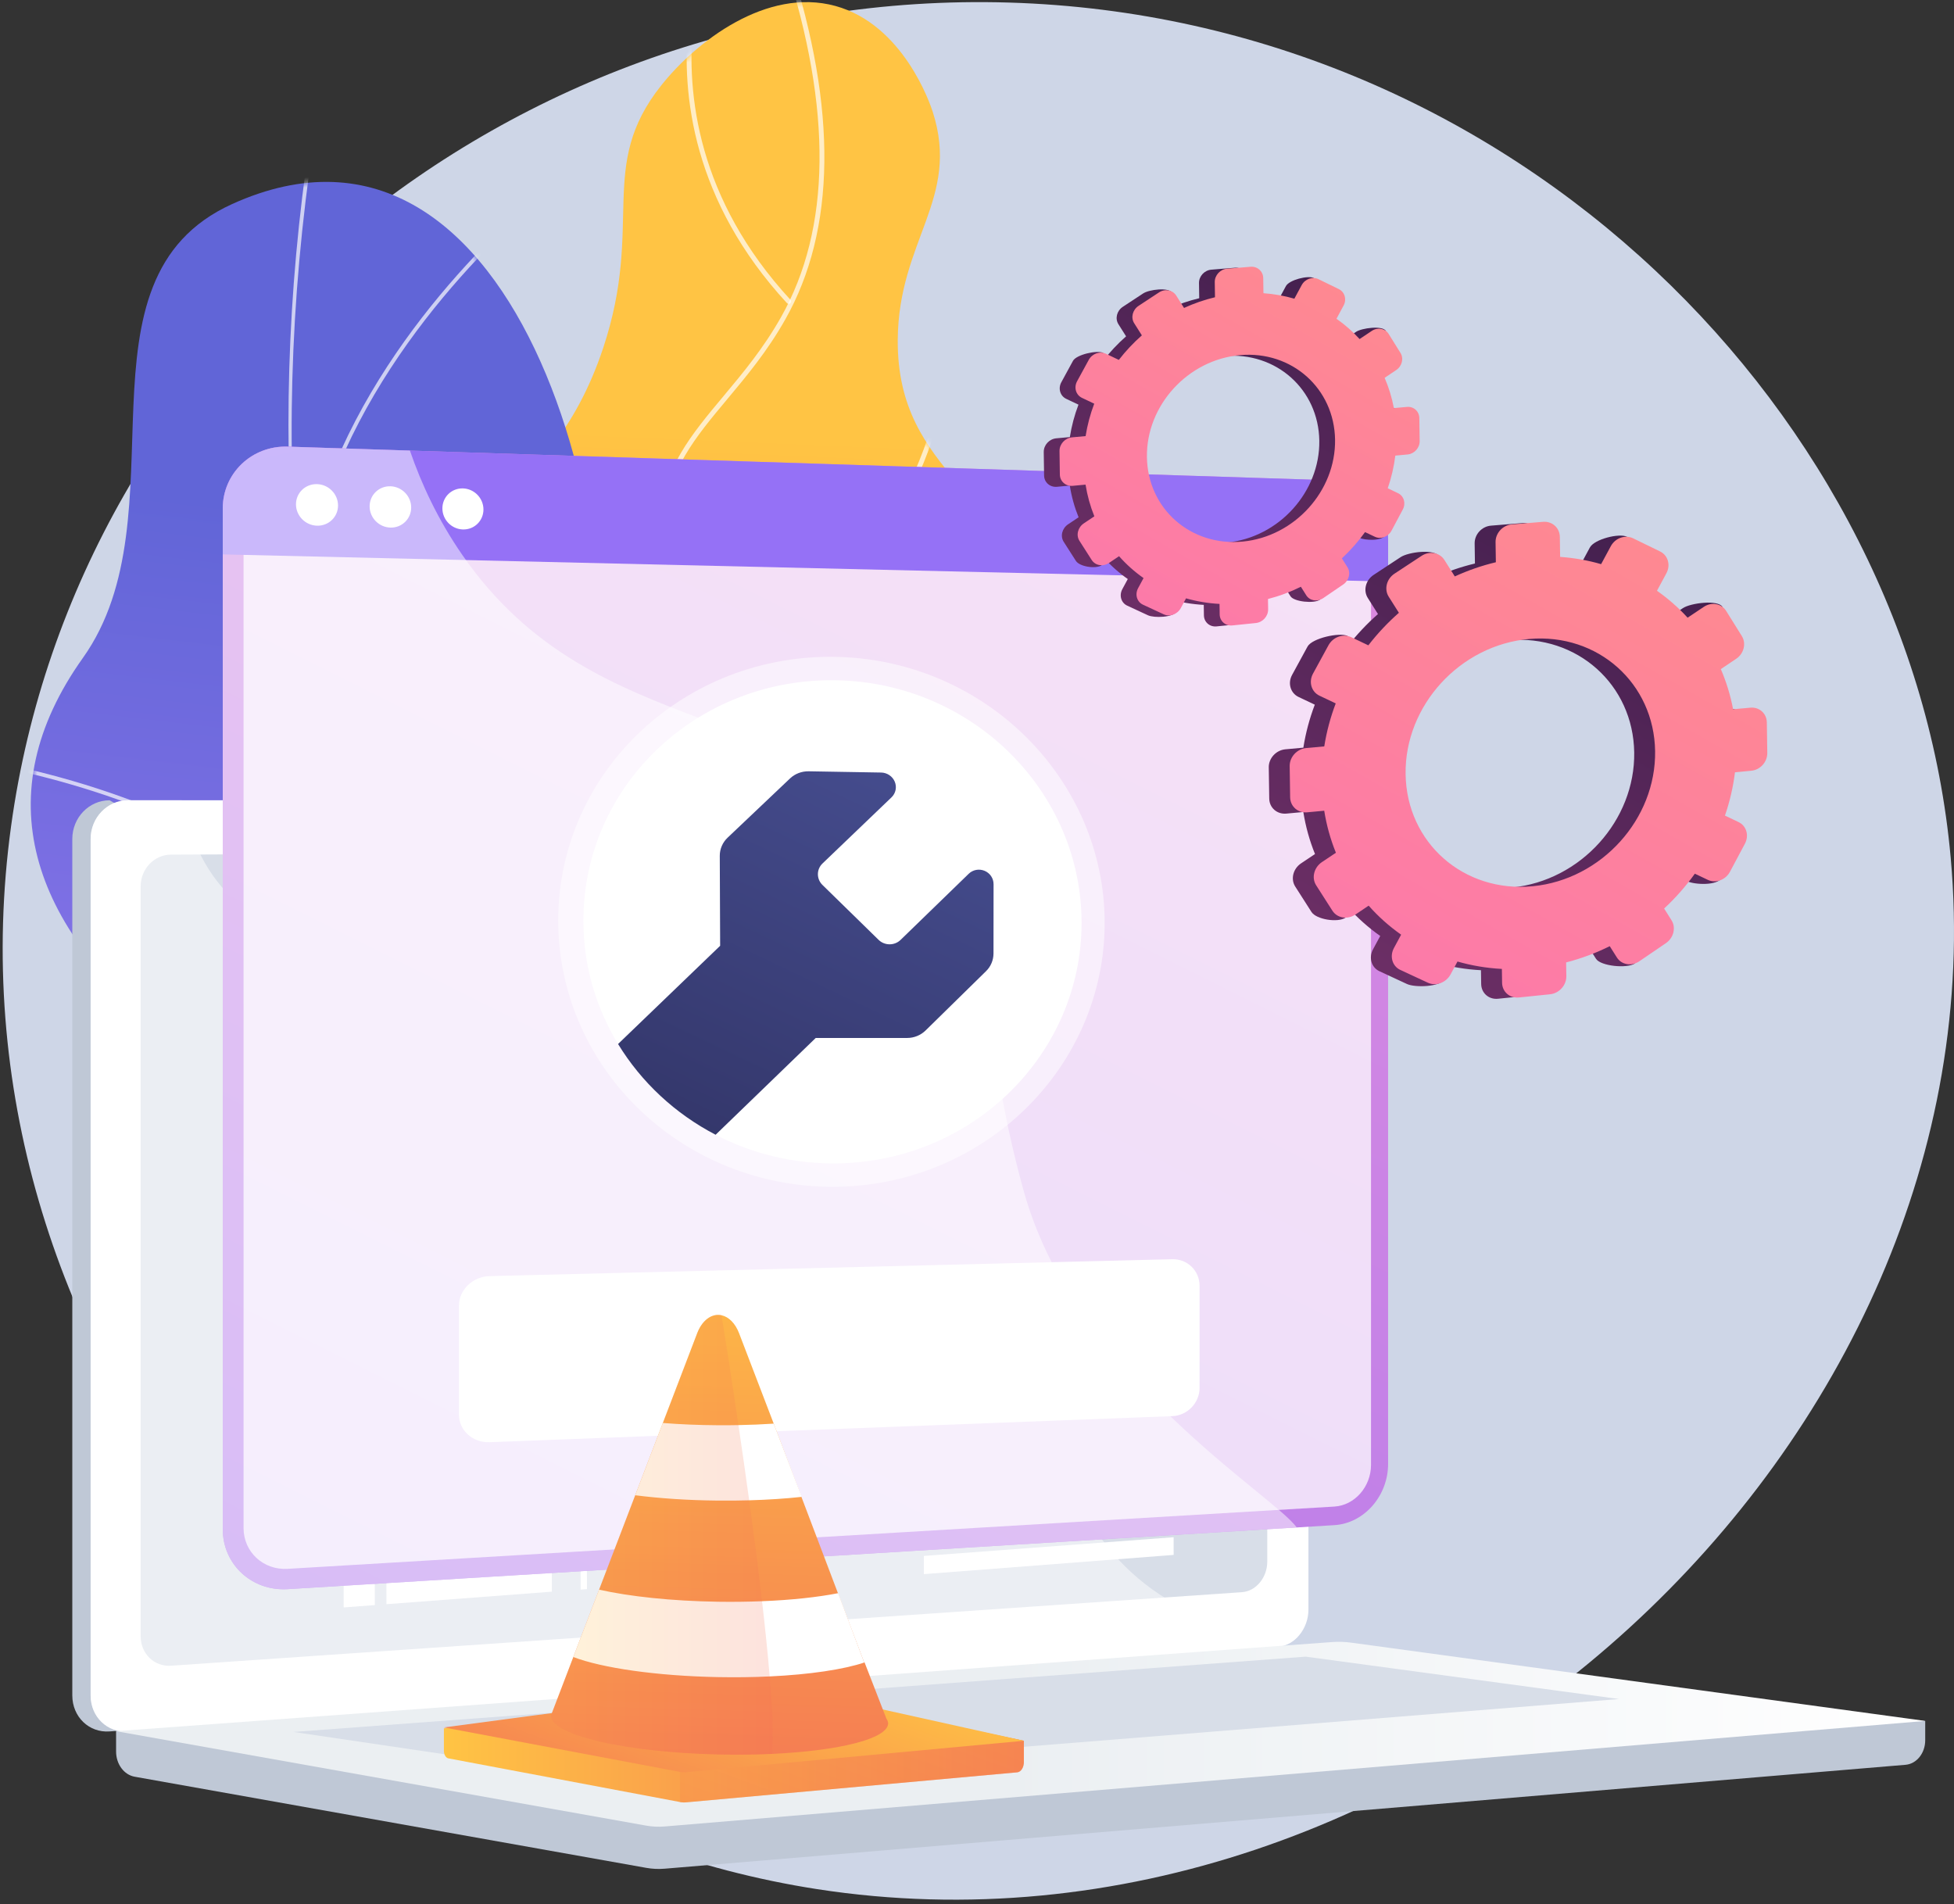 <svg width="391" height="381" viewBox="0 0 391 381" fill="none" xmlns="http://www.w3.org/2000/svg">
<rect x="0" y="0" width="391" height="381" fill="#333333" stroke="none"/>
<path d="M201.843 0.511C101.886 -2.442 15.302 70.104 2.221 165.294C-12.081 269.371 66.638 363.016 163.499 378.015C283.978 396.67 400.835 288.746 390.343 171.663C382.437 83.451 303.452 3.512 201.843 0.511Z" fill="#CED6E7"/>
<path d="M177.104 284.085C191.145 274.168 193.656 248.189 190.218 230.756C186.204 210.4 175.694 209.862 173.804 193.788C170.285 163.863 205.279 153.458 204.124 122.998C203.179 98.097 179.433 95.6 179.641 67.976C179.792 48.043 192.227 39.762 186.641 22.369C186.163 20.883 180.783 4.92 167.154 1.19C153.398 -2.574 139.285 8.322 132.306 17.099C119.404 33.324 128.954 44.727 120.716 69.575C109.501 103.404 85.159 102.292 82.049 128.908C79.479 150.887 95.486 156.716 92.153 181.029C89.06 203.607 74.133 206.785 73.507 222.173C72.064 257.575 148.468 304.315 177.106 284.087L177.104 284.085Z" fill="url(#paint0_linear_289_178)"/>
<mask id="mask0_289_178" style="mask-type:luminance" maskUnits="userSpaceOnUse" x="73" y="0" width="132" height="289">
<path d="M177.104 284.085C191.145 274.168 193.656 248.189 190.218 230.756C186.204 210.4 175.694 209.862 173.804 193.788C170.285 163.863 205.279 153.458 204.124 122.998C203.179 98.097 179.433 95.6 179.641 67.976C179.792 48.043 192.227 39.762 186.641 22.369C186.163 20.883 180.783 4.92 167.154 1.19C153.398 -2.574 139.285 8.322 132.306 17.099C119.404 33.324 128.954 44.727 120.716 69.575C109.501 103.404 85.159 102.292 82.049 128.908C79.479 150.887 95.486 156.716 92.153 181.029C89.06 203.607 74.133 206.785 73.507 222.173C72.064 257.575 148.468 304.315 177.106 284.087L177.104 284.085Z" fill="white"/>
</mask>
<g mask="url(#mask0_289_178)">
<g style="mix-blend-mode:soft-light" opacity="0.7">
<path d="M156.858 300.715C156.774 300.715 156.691 300.693 156.614 300.648C143.435 292.905 132.453 282.743 123.974 270.445C115.931 258.779 107.616 246.718 108.287 231.634C108.798 220.157 114.137 214.025 120.895 206.263C127.339 198.863 135.361 189.651 140.972 172.592C144.176 162.854 148.161 150.736 145.088 136.229C143.305 127.809 140.011 123.043 137.103 118.84C134.06 114.437 131.43 110.636 131.933 104.112C132.737 93.662 138.317 86.99 144.778 79.262C148.697 74.575 152.748 69.73 156.3 63.437C166.287 45.744 166.553 21.927 157.088 -7.357C157.006 -7.61 157.146 -7.883 157.399 -7.965C157.652 -8.047 157.925 -7.907 158.007 -7.654C167.558 21.896 167.267 45.974 157.141 63.911C153.545 70.281 149.465 75.162 145.519 79.881C139.166 87.481 133.678 94.045 132.897 104.186C132.422 110.367 134.838 113.865 137.899 118.291C140.857 122.569 144.21 127.419 146.034 136.029C149.161 150.791 145.13 163.046 141.89 172.894C136.217 190.139 128.125 199.431 121.624 206.897C114.988 214.518 109.747 220.536 109.253 231.676C108.597 246.437 116.818 258.361 124.769 269.894C133.168 282.077 144.047 292.143 157.104 299.815C157.335 299.95 157.411 300.246 157.276 300.475C157.185 300.628 157.025 300.713 156.859 300.713L156.858 300.715Z" fill="white"/>
</g>
<g style="mix-blend-mode:soft-light" opacity="0.7">
<path d="M146.542 143.611C146.41 143.611 146.278 143.556 146.182 143.449C146.004 143.251 146.022 142.945 146.221 142.767C168.553 122.807 179.047 104.289 183.917 92.269C189.191 79.252 189.188 70.842 189.188 70.759C189.186 70.492 189.401 70.274 189.668 70.272H189.672C189.936 70.272 190.153 70.486 190.154 70.751C190.157 71.097 190.166 79.389 184.837 92.569C179.933 104.699 169.364 123.379 146.864 143.488C146.772 143.57 146.657 143.611 146.542 143.611Z" fill="white"/>
</g>
<g style="mix-blend-mode:soft-light" opacity="0.7">
<path d="M135.799 186.768C135.692 186.768 135.584 186.732 135.494 186.658C123.028 176.47 113.549 164.915 107.322 152.311C102.336 142.222 99.412 131.445 98.632 120.28C97.302 101.267 102.736 87.518 102.792 87.381C102.892 87.133 103.173 87.014 103.421 87.114C103.669 87.214 103.788 87.495 103.688 87.743C103.633 87.879 98.273 101.457 99.599 120.258C100.82 137.597 108.146 163.061 136.106 185.91C136.313 186.079 136.343 186.383 136.175 186.589C136.079 186.706 135.94 186.766 135.801 186.766L135.799 186.768Z" fill="white"/>
</g>
<g style="mix-blend-mode:soft-light" opacity="0.7">
<path d="M115.397 258.071C115.189 258.071 114.995 257.934 114.934 257.724C114.859 257.468 115.005 257.199 115.261 257.125C148.191 247.462 165.363 229.904 173.97 216.874C183.281 202.779 184.84 190.843 184.855 190.724C184.888 190.46 185.132 190.272 185.393 190.304C185.658 190.336 185.845 190.577 185.814 190.842C185.799 190.962 184.211 203.125 174.775 217.406C166.079 230.568 148.742 248.304 115.532 258.05C115.487 258.064 115.441 258.069 115.397 258.069V258.071Z" fill="white"/>
</g>
<g style="mix-blend-mode:soft-light" opacity="0.7">
<path d="M157.822 60.805C157.692 60.805 157.562 60.753 157.467 60.649C138.633 40.221 136.34 18.905 137.732 4.621C139.24 -10.851 145.292 -21.649 145.352 -21.756C145.484 -21.987 145.779 -22.068 146.011 -21.937C146.242 -21.805 146.325 -21.511 146.193 -21.278C146.133 -21.172 140.171 -10.523 138.691 4.755C137.326 18.832 139.599 39.843 158.178 59.994C158.359 60.19 158.347 60.495 158.151 60.676C158.058 60.761 157.941 60.804 157.824 60.804L157.822 60.805Z" fill="white"/>
</g>
</g>
<path d="M154.532 369.702C158.132 369.808 166.056 366.862 167.806 365.242C179.448 354.463 202.553 335.698 204.208 319.007C204.492 316.156 192.29 311.527 190.933 308.653C183.87 303.813 181.12 302.572 176.665 294.67C163.514 271.345 207.202 238.426 165.74 217.814C135.369 202.716 106.62 209.434 117.952 160.349C129.284 111.263 104.321 14.56 46.419 40.844C13.189 55.928 37.002 102.991 16.579 131.661C-2.828 158.905 5.836 185.254 34.431 208.008C63.027 230.761 44.072 241.74 30.469 268.399C14.13 300.424 65.113 314.671 89.212 319.241C108.619 322.921 155.551 345.386 154.531 369.701L154.532 369.702Z" fill="url(#paint1_linear_289_178)"/>
<mask id="mask1_289_178" style="mask-type:luminance" maskUnits="userSpaceOnUse" x="6" y="36" width="199" height="334">
<path d="M154.532 369.702C158.132 369.808 166.056 366.862 167.806 365.242C179.448 354.463 202.553 335.698 204.208 319.007C204.492 316.156 192.29 311.527 190.933 308.653C183.87 303.813 181.12 302.572 176.665 294.67C163.514 271.345 207.202 238.426 165.74 217.814C135.369 202.716 106.62 209.434 117.952 160.349C129.284 111.263 104.321 14.56 46.419 40.844C13.189 55.928 37.002 102.991 16.579 131.661C-2.828 158.905 5.836 185.254 34.431 208.008C63.027 230.761 44.072 241.74 30.469 268.399C14.13 300.424 65.113 314.671 89.212 319.241C108.619 322.921 155.551 345.386 154.531 369.701L154.532 369.702Z" fill="white"/>
</mask>
<g mask="url(#mask1_289_178)">
<g style="mix-blend-mode:soft-light" opacity="0.7">
<path d="M185.34 343.479L185.779 342.852C89.176 275.141 43.205 157.439 62.805 27.998L62.047 27.883C52.759 89.228 58.485 150.258 78.61 204.374C99.766 261.266 136.673 309.367 185.341 343.479H185.34Z" fill="#FCFDFE"/>
<path d="M22.153 280.931C54.009 275.813 104.691 283.6 135.131 298.291L135.464 297.6C104.903 282.853 54.017 275.037 22.031 280.175L22.153 280.931Z" fill="#FCFDFE"/>
<path d="M166.529 329.97L167.124 329.49C156.095 315.812 152.401 297.083 156.149 273.82C158.896 256.765 165.504 237.713 175.791 217.197L175.106 216.854C164.785 237.439 158.152 256.565 155.393 273.697C151.61 297.181 155.357 316.115 166.529 329.969V329.97Z" fill="#FCFDFE"/>
<path d="M76.051 196.581L76.672 196.132C57.206 169.28 24.317 157.692 0.155 152.699L0 153.449C24.031 158.414 56.731 169.928 76.051 196.58V196.581Z" fill="#FCFDFE"/>
<path d="M59.529 122.477L60.292 122.543C63.477 85.314 89.807 56.251 105.218 42.241L104.703 41.674C89.209 55.761 62.736 84.989 59.527 122.478L59.529 122.477Z" fill="#FCFDFE"/>
</g>
</g>
<path d="M385.24 344.359L23.23 341.229V350.489C23.23 353.003 24.809 355.14 26.947 355.521L129.312 373.757C130.526 373.974 131.759 374.031 132.985 373.928L381.306 353.136C383.523 352.951 385.24 350.806 385.24 348.223V344.357V344.359Z" fill="#BFC8D6"/>
<path d="M252.019 329.518L21.933 346.459C17.816 346.762 14.468 343.541 14.468 339.263V167.882C14.468 163.604 17.816 160.137 21.933 160.137L30.072 164.83L252.019 160.137C255.412 160.137 258.154 163.271 258.154 167.138V322.064C258.154 325.931 255.412 329.267 252.019 329.518Z" fill="#BFC8D6"/>
<path d="M255.688 329.517L25.602 346.459C21.485 346.762 18.136 343.541 18.136 339.263V167.882C18.136 163.603 21.483 160.136 25.602 160.136H255.688C259.081 160.136 261.823 163.271 261.823 167.138V322.063C261.823 325.931 259.081 329.266 255.688 329.517Z" fill="white"/>
<path d="M248.521 318.595L34.219 333.31C30.869 333.541 28.146 330.897 28.146 327.405V177.36C28.146 173.868 30.869 171.026 34.219 171.011L248.521 170.086C251.319 170.074 253.583 172.642 253.583 175.823V312.488C253.583 315.669 251.319 318.403 248.521 318.595Z" fill="#D8DEE8"/>
<g style="mix-blend-mode:soft-light">
<g style="mix-blend-mode:soft-light">
<path d="M110.224 185.092L52.389 185.243L52.381 179.728L110.215 179.747L110.224 185.092Z" fill="white"/>
</g>
<g style="mix-blend-mode:soft-light">
<path d="M137.458 183.495L124.098 183.519L124.092 179.751L137.452 179.755L137.458 183.495Z" fill="white"/>
</g>
<g style="mix-blend-mode:soft-light">
<path d="M137.466 188.692L124.106 188.754L124.1 184.987L137.461 184.952L137.466 188.692Z" fill="white"/>
</g>
<path d="M204.047 188.383L152.214 188.624L152.208 184.914L204.041 184.781L204.047 188.383Z" fill="white"/>
<path d="M212.553 193.323L161.236 193.71L161.231 190.02L212.548 189.739L212.553 193.323Z" fill="white"/>
<path d="M212.562 198.304L161.245 198.838L161.239 195.147L212.556 194.719L212.562 198.304Z" fill="white"/>
<g style="mix-blend-mode:soft-light">
<path d="M212.57 203.283L161.253 203.967L161.247 200.276L212.564 199.698L212.57 203.283Z" fill="white"/>
</g>
<g style="mix-blend-mode:soft-light">
<path d="M137.474 193.89L124.114 193.99L124.108 190.222L137.469 190.148L137.474 193.89Z" fill="white"/>
</g>
<g style="mix-blend-mode:soft-light">
<path d="M137.482 199.086L124.122 199.226L124.117 195.457L137.477 195.346L137.482 199.086Z" fill="white"/>
</g>
<g style="mix-blend-mode:soft-light">
<path d="M137.491 204.283L124.13 204.461L124.125 200.693L137.485 200.543L137.491 204.283Z" fill="white"/>
</g>
<g style="mix-blend-mode:soft-light">
<path d="M137.499 209.481L124.139 209.697L124.132 205.929L137.492 205.74L137.499 209.481Z" fill="white"/>
</g>
<g style="mix-blend-mode:soft-light">
<path d="M173.3 208.9L140.413 209.433L140.408 205.699L173.293 205.234L173.3 208.9Z" fill="white"/>
</g>
<g style="mix-blend-mode:soft-light">
<path d="M137.506 214.677L124.147 214.933L124.14 211.164L137.5 210.937L137.506 214.677Z" fill="white"/>
</g>
<g style="mix-blend-mode:soft-light">
<path d="M137.514 219.874L124.155 220.169L124.148 216.4L137.508 216.135L137.514 219.874Z" fill="white"/>
</g>
<g style="mix-blend-mode:soft-light">
<path d="M137.522 225.072L124.162 225.403L124.156 221.636L137.517 221.331L137.522 225.072Z" fill="white"/>
</g>
<path d="M188.714 213.699L152.255 214.396L152.248 210.686L188.709 210.064L188.714 213.699Z" fill="white"/>
<g style="mix-blend-mode:soft-light">
<path d="M207.664 218.33L161.276 219.351L161.271 215.66L207.658 214.737L207.664 218.33Z" fill="white"/>
</g>
<g style="mix-blend-mode:soft-light">
<path d="M207.672 223.325L161.284 224.48L161.279 220.789L207.665 219.73L207.672 223.325Z" fill="white"/>
</g>
<g style="mix-blend-mode:soft-light">
<path d="M137.53 230.268L124.17 230.639L124.165 226.871L137.525 226.528L137.53 230.268Z" fill="white"/>
</g>
<g style="mix-blend-mode:soft-light">
<path d="M137.539 235.465L124.178 235.875L124.173 232.106L137.533 231.724L137.539 235.465Z" fill="white"/>
</g>
<g style="mix-blend-mode:soft-light">
<path d="M137.547 240.663L124.187 241.111L124.181 237.342L137.541 236.922L137.547 240.663Z" fill="white"/>
</g>
<g style="mix-blend-mode:soft-light">
<path d="M137.555 245.859L124.195 246.347L124.189 242.578L137.548 242.119L137.555 245.859Z" fill="white"/>
</g>
<g style="mix-blend-mode:soft-light">
<path d="M137.563 251.056L124.203 251.582L124.198 247.814L137.556 247.315L137.563 251.056Z" fill="white"/>
</g>
<g style="mix-blend-mode:soft-light">
<path d="M137.57 256.253L124.211 256.817L124.206 253.05L137.565 252.513L137.57 256.253Z" fill="white"/>
</g>
<g style="mix-blend-mode:soft-light">
<path d="M137.578 261.45L124.219 262.053L124.214 258.286L137.573 257.71L137.578 261.45Z" fill="white"/>
</g>
<g style="mix-blend-mode:soft-light">
<path d="M137.586 266.648L124.228 267.289L124.221 263.52L137.581 262.906L137.586 266.648Z" fill="white"/>
</g>
<g style="mix-blend-mode:soft-light">
<path d="M137.595 271.844L124.236 272.524L124.229 268.756L137.589 268.104L137.595 271.844Z" fill="white"/>
</g>
<g style="mix-blend-mode:soft-light">
<path d="M137.603 277.041L124.244 277.76L124.237 273.992L137.598 273.301L137.603 277.041Z" fill="white"/>
</g>
<g style="mix-blend-mode:soft-light">
<path d="M137.611 282.239L124.251 282.996L124.245 279.227L137.604 278.497L137.611 282.239Z" fill="white"/>
</g>
<g style="mix-blend-mode:soft-light">
<path d="M137.619 287.435L124.259 288.232L124.254 284.463L137.613 283.695L137.619 287.435Z" fill="white"/>
</g>
<g style="mix-blend-mode:soft-light">
<path d="M137.626 292.632L124.267 293.467L124.262 289.699L137.621 288.892L137.626 292.632Z" fill="white"/>
</g>
<g style="mix-blend-mode:soft-light">
<path d="M137.634 297.83L124.276 298.702L124.27 294.935L137.629 294.088L137.634 297.83Z" fill="white"/>
</g>
<g style="mix-blend-mode:soft-light">
<path d="M137.643 303.026L124.284 303.938L124.278 300.169L137.637 299.286L137.643 303.026Z" fill="white"/>
</g>
<g style="mix-blend-mode:soft-light">
<path d="M137.651 308.223L124.292 309.174L124.287 305.405L137.646 304.482L137.651 308.223Z" fill="white"/>
</g>
<g style="mix-blend-mode:soft-light">
<path d="M137.659 313.421L124.3 314.41L124.295 310.641L137.654 309.679L137.659 313.421Z" fill="white"/>
</g>
<g style="mix-blend-mode:soft-light">
<path d="M137.667 318.617L124.308 319.646L124.303 315.877L137.662 314.877L137.667 318.617Z" fill="white"/>
</g>
<path d="M176.721 183.426L140.283 183.491L140.278 179.756L176.714 179.767L176.721 183.426Z" fill="white"/>
<g style="mix-blend-mode:soft-light">
<path d="M204.202 288.472L152.374 291.71L152.368 288L204.196 284.87L204.202 288.472Z" fill="white"/>
</g>
<path d="M212.708 292.921L161.395 296.276L161.39 292.584L212.703 289.336L212.708 292.921Z" fill="white"/>
<path d="M212.715 297.901L161.403 301.404L161.398 297.713L212.709 294.316L212.715 297.901Z" fill="white"/>
<path d="M234.835 301.306L184.852 304.864L184.845 301.221L234.829 297.768L234.835 301.306Z" fill="white"/>
<g style="mix-blend-mode:soft-light">
<path d="M234.842 306.223L184.859 309.925L184.854 306.282L234.836 302.685L234.842 306.223Z" fill="white"/>
</g>
<g style="mix-blend-mode:soft-light">
<path d="M234.85 311.138L184.867 314.985L184.862 311.342L234.845 307.6L234.85 311.138Z" fill="white"/>
</g>
<path d="M176.877 285.095L140.443 287.266L140.438 283.532L176.872 281.437L176.877 285.095Z" fill="white"/>
<path d="M204.117 233.423L152.286 235.013L152.281 231.304L204.111 229.821L204.117 233.423Z" fill="white"/>
<g style="mix-blend-mode:soft-light">
<path d="M212.623 238.142L161.309 239.864L161.302 236.174L212.618 234.559L212.623 238.142Z" fill="white"/>
</g>
<path d="M212.631 243.122L161.316 244.993L161.31 241.301L212.626 239.538L212.631 243.122Z" fill="white"/>
<path d="M212.638 248.102L161.324 250.121L161.319 246.43L212.633 244.518L212.638 248.102Z" fill="white"/>
<path d="M173.37 254.741L140.486 256.131L140.48 252.396L173.364 251.074L173.37 254.741Z" fill="white"/>
<g style="mix-blend-mode:soft-light">
<path d="M188.784 259.139L152.326 260.784L152.321 257.075L188.779 255.505L188.784 259.139Z" fill="white"/>
</g>
<g style="mix-blend-mode:soft-light">
<path d="M207.734 263.277L161.347 265.506L161.342 261.814L207.728 259.684L207.734 263.277Z" fill="white"/>
</g>
<path d="M207.741 268.272L161.356 270.634L161.35 266.943L207.735 264.677L207.741 268.272Z" fill="white"/>
<path d="M218.032 272.714L172.205 275.179L172.2 271.511L218.026 269.139L218.032 272.714Z" fill="white"/>
<path d="M218.04 277.677L172.212 280.275L172.207 276.608L218.034 274.104L218.04 277.677Z" fill="white"/>
<path d="M176.791 229.178L140.354 230.19L140.349 226.456L176.785 225.519L176.791 229.178Z" fill="white"/>
<g style="mix-blend-mode:soft-light">
<path d="M110.237 193.446L77.133 193.683L77.125 188.24L110.229 188.099L110.237 193.446Z" fill="white"/>
</g>
<g style="mix-blend-mode:soft-light">
<path d="M68.572 193.744L74.806 193.701L74.798 188.25L68.564 188.277L68.572 193.744Z" fill="white"/>
</g>
<g style="mix-blend-mode:soft-light">
<path d="M110.248 201.131L77.146 201.508L77.138 196.065L110.24 195.784L110.248 201.131Z" fill="white"/>
</g>
<g style="mix-blend-mode:soft-light">
<path d="M68.584 201.605L74.819 201.534L74.81 196.084L68.575 196.138L68.584 201.605Z" fill="white"/>
</g>
<g style="mix-blend-mode:soft-light">
<path d="M110.261 208.815L77.158 209.333L77.15 203.889L110.252 203.469L110.261 208.815Z" fill="white"/>
</g>
<g style="mix-blend-mode:soft-light">
<path d="M68.595 209.466L74.831 209.368L74.823 203.919L68.587 203.998L68.595 209.466Z" fill="white"/>
</g>
<g style="mix-blend-mode:soft-light">
<path d="M110.345 263.365L52.514 265.998L52.505 260.482L110.337 258.02L110.345 263.365Z" fill="white"/>
</g>
<g style="mix-blend-mode:soft-light">
<path d="M110.358 271.719L77.257 273.376L77.248 267.934L110.35 266.372L110.358 271.719Z" fill="white"/>
</g>
<g style="mix-blend-mode:soft-light">
<path d="M68.695 273.805L74.93 273.493L74.921 268.043L68.687 268.338L68.695 273.805Z" fill="white"/>
</g>
<g style="mix-blend-mode:soft-light">
<path d="M110.37 279.404L77.269 281.202L77.261 275.759L110.362 274.057L110.37 279.404Z" fill="white"/>
</g>
<g style="mix-blend-mode:soft-light">
<path d="M68.708 281.666L74.942 281.327L74.934 275.878L68.7 276.199L68.708 281.666Z" fill="white"/>
</g>
<g style="mix-blend-mode:soft-light">
<path d="M110.381 287.089L77.281 289.027L77.273 283.582L110.373 281.743L110.381 287.089Z" fill="white"/>
</g>
<g style="mix-blend-mode:soft-light">
<path d="M68.72 289.527L74.954 289.162L74.946 283.713L68.712 284.059L68.72 289.527Z" fill="white"/>
</g>
<g style="mix-blend-mode:soft-light">
<path d="M110.273 216.552L52.44 217.7L52.43 212.185L110.265 211.207L110.273 216.552Z" fill="white"/>
</g>
<g style="mix-blend-mode:soft-light">
<path d="M110.285 224.906L77.183 225.714L77.174 220.272L110.277 219.559L110.285 224.906Z" fill="white"/>
</g>
<g style="mix-blend-mode:soft-light">
<path d="M68.621 225.924L74.856 225.772L74.847 220.321L68.613 220.455L68.621 225.924Z" fill="white"/>
</g>
<g style="mix-blend-mode:soft-light">
<path d="M110.298 232.591L77.195 233.539L77.187 228.095L110.29 227.245L110.298 232.591Z" fill="white"/>
</g>
<g style="mix-blend-mode:soft-light">
<path d="M68.634 233.785L74.868 233.605L74.86 228.156L68.626 228.316L68.634 233.785Z" fill="white"/>
</g>
<g style="mix-blend-mode:soft-light">
<path d="M110.321 248.061L77.22 249.289L77.211 243.847L110.313 242.715L110.321 248.061Z" fill="white"/>
</g>
<g style="mix-blend-mode:soft-light">
<path d="M68.658 249.607L74.893 249.376L74.885 243.926L68.65 244.14L68.658 249.607Z" fill="white"/>
</g>
<g style="mix-blend-mode:soft-light">
<path d="M110.333 255.746L77.232 257.114L77.224 251.671L110.325 250.4L110.333 255.746Z" fill="white"/>
</g>
<g style="mix-blend-mode:soft-light">
<path d="M68.671 257.468L74.905 257.21L74.897 251.76L68.661 252L68.671 257.468Z" fill="white"/>
</g>
<g style="mix-blend-mode:soft-light">
<path d="M110.31 240.275L77.207 241.363L77.199 235.92L110.302 234.93L110.31 240.275Z" fill="white"/>
</g>
<g style="mix-blend-mode:soft-light">
<path d="M68.646 241.645L74.88 241.44L74.872 235.99L68.638 236.176L68.646 241.645Z" fill="white"/>
</g>
<g style="mix-blend-mode:soft-light">
<path d="M110.393 294.772L52.564 298.399L52.555 292.883L110.385 289.425L110.393 294.772Z" fill="white"/>
</g>
<g style="mix-blend-mode:soft-light">
<path d="M110.406 303.124L77.306 305.353L77.298 299.909L110.398 297.779L110.406 303.124Z" fill="white"/>
</g>
<g style="mix-blend-mode:soft-light">
<path d="M68.745 305.929L74.979 305.509L74.971 300.06L68.736 300.461L68.745 305.929Z" fill="white"/>
</g>
<g style="mix-blend-mode:soft-light">
<path d="M110.418 310.809L77.318 313.177L77.31 307.734L110.41 305.463L110.418 310.809Z" fill="white"/>
</g>
<g style="mix-blend-mode:soft-light">
<path d="M68.757 313.789L74.991 313.344L74.983 307.893L68.749 308.32L68.757 313.789Z" fill="white"/>
</g>
<g style="mix-blend-mode:soft-light">
<path d="M110.43 318.495L77.331 321.002L77.322 315.558L110.422 313.148L110.43 318.495Z" fill="white"/>
</g>
<g style="mix-blend-mode:soft-light">
<path d="M68.769 321.65L75.004 321.177L74.995 315.728L68.761 316.181L68.769 321.65Z" fill="white"/>
</g>
<g style="mix-blend-mode:soft-light">
<path d="M117.458 317.989L116.184 318.085L115.97 179.748H117.244L117.458 317.989Z" fill="white"/>
</g>
</g>
<path d="M148.771 164.824C148.771 166.416 147.586 167.71 146.125 167.716C144.66 167.72 143.472 166.431 143.472 164.835C143.472 163.239 144.66 161.944 146.125 161.943C147.587 161.943 148.771 163.232 148.771 164.824Z" fill="white"/>
<g style="mix-blend-mode:soft-light" opacity="0.48">
<path d="M25.6 346.459L254.523 329.603L255.688 329.517C257.244 329.402 258.66 328.634 259.741 327.465C243.268 326.564 233.035 320.715 226.435 314.674C213.181 302.541 215.48 290.574 201.186 282.596C183.358 272.645 169.339 285.254 155.81 272.813C147.608 265.271 151.636 259.647 141.543 248.375C130.365 235.891 123.088 240.089 111.854 228.853C97.65 214.647 104.754 203.594 92.518 193.394C77.674 181.021 61.667 192.473 47.537 180.606C41.442 175.488 38.099 168.046 36.353 160.134H25.603C21.486 160.134 18.137 163.601 18.137 167.879V339.26C18.137 343.537 21.485 346.759 25.602 346.456L25.6 346.459Z" fill="white"/>
</g>
<path d="M266.529 328.577L23.23 346.41L129.313 365.308C130.528 365.524 131.76 365.582 132.986 365.479L385.241 344.358L270.4 328.698C269.116 328.523 267.82 328.483 266.53 328.577H266.529Z" fill="url(#paint2_linear_289_178)"/>
<path d="M58.73 346.563L261.284 331.497L323.974 339.975L123.165 356.083L58.73 346.563Z" fill="#D8DEE8"/>
<path d="M267.015 96.128L57.558 89.372C50.404 89.141 44.574 94.684 44.574 101.753V305.985C44.574 313.055 50.404 318.429 57.558 317.991L267.015 305.182C272.963 304.817 277.762 299.336 277.762 292.937V108.063C277.762 101.664 272.963 96.321 267.013 96.128H267.015Z" fill="url(#paint3_linear_289_178)"/>
<g style="mix-blend-mode:soft-light" opacity="0.74">
<path d="M57.559 313.925C52.694 314.214 48.736 310.555 48.736 305.75V101.865C48.736 97.061 52.694 93.288 57.559 93.436L267.016 99.845C271.068 99.969 274.343 103.605 274.343 107.968V293.128C274.343 297.491 271.068 301.223 267.016 301.464L57.559 313.925Z" fill="white"/>
</g>
<path d="M267.015 96.128L57.558 89.372C50.404 89.141 44.574 94.684 44.574 101.753V110.936L277.763 116.374V108.061C277.763 101.663 272.964 96.32 267.015 96.127V96.128Z" fill="url(#paint4_linear_289_178)"/>
<path d="M67.641 101.149C67.641 103.441 65.762 105.25 63.441 105.19C61.116 105.13 59.227 103.216 59.227 100.916C59.227 98.616 61.116 96.806 63.441 96.875C65.763 96.943 67.641 98.856 67.641 101.147V101.149Z" fill="white"/>
<path d="M82.278 101.552C82.278 103.83 80.422 105.628 78.128 105.57C75.829 105.511 73.964 103.609 73.964 101.323C73.964 99.036 75.829 97.238 78.128 97.305C80.42 97.372 82.278 99.273 82.278 101.552Z" fill="white"/>
<path d="M96.739 101.95C96.739 104.215 94.905 106.004 92.638 105.945C90.367 105.886 88.524 103.997 88.524 101.724C88.524 99.451 90.367 97.664 92.638 97.73C94.905 97.795 96.739 99.686 96.739 101.95Z" fill="white"/>
<g style="mix-blend-mode:soft-light" opacity="0.5">
<path d="M186.481 173.752C162.064 138.665 119.561 150.103 92.516 111.052C87.626 103.99 84.304 96.798 82.025 90.161L57.558 89.372C50.403 89.141 44.574 94.684 44.574 101.753V305.985C44.574 313.055 50.404 318.429 57.558 317.991L259.474 305.643C254.925 299.176 215.157 275.539 204.838 238.283C195.387 204.154 201.162 194.849 186.481 173.75V173.752Z" fill="white"/>
</g>
<path opacity="0.5" d="M167.615 237.475C158.301 237.643 149.025 235.493 140.804 231.232C131.927 226.639 124.493 219.754 119.34 211.322C114.345 203.148 111.696 193.773 111.696 184.236C111.696 154.324 137.099 130.65 167.615 131.446C197.374 132.221 221.047 156.092 221.047 184.676C221.047 213.259 197.374 236.939 167.615 237.475Z" fill="white"/>
<path d="M216.425 184.656C216.425 210.807 194.817 232.355 167.615 232.794C158.81 232.935 150.484 230.854 143.199 227.063C135.121 222.865 128.352 216.57 123.677 208.905C119.271 201.678 116.738 193.254 116.738 184.258C116.738 157 139.781 135.457 167.613 136.128C194.816 136.784 216.424 158.507 216.424 184.658L216.425 184.656Z" fill="white"/>
<path d="M198.815 176.911L198.801 190.8C198.796 192.131 198.26 193.402 197.3 194.34L185.208 206.201C184.233 207.154 182.909 207.697 181.531 207.696H163.229C163.229 207.696 150.659 219.836 143.198 227.065C135.12 222.866 128.35 216.571 123.676 208.907C131.207 201.676 144.103 189.251 144.103 189.251L144.029 171.245C144.024 169.879 144.591 168.571 145.597 167.617L158.088 155.765C159.079 154.826 160.42 154.314 161.813 154.336L176.306 154.584C177.503 154.603 178.584 155.325 179.042 156.409C179.497 157.496 179.244 158.732 178.397 159.544L164.588 172.778C163.358 173.953 163.354 175.885 164.582 177.085L169.525 181.919L170.888 183.249L175.806 188.063C177.022 189.251 178.993 189.255 180.207 188.074L193.838 174.844C194.673 174.031 195.927 173.797 197.02 174.25C198.107 174.704 198.816 175.753 198.812 176.914L198.815 176.911Z" fill="url(#paint5_linear_289_178)"/>
<path d="M240.038 277.712C240.038 280.721 237.597 283.254 234.579 283.369L97.978 288.585C94.587 288.715 91.833 286.226 91.833 283.026V261.297C91.833 258.096 94.589 255.433 97.978 255.35L234.579 251.969C237.597 251.893 240.038 254.273 240.038 257.281V277.712Z" fill="white"/>
<path d="M204.881 348.327V352.562C204.881 353.645 204.323 354.541 203.588 354.639L137.543 360.625C137.052 360.694 136.559 360.681 136.073 360.596C135.946 360.573 135.818 360.546 135.691 360.514L89.675 351.839C89.186 351.712 88.825 351.071 88.825 350.327V345.853L137.65 339.8L143.935 336.824L150.184 337.724L153.874 337.017L162.308 339.472L204.88 348.326L204.881 348.327Z" fill="url(#paint6_linear_289_178)"/>
<path style="mix-blend-mode:multiply" opacity="0.3" d="M204.881 348.327V352.562C204.881 353.645 204.323 354.541 203.588 354.639L137.547 360.625C137.057 360.694 136.446 360.677 136.08 360.595V337.786L143.939 336.824L150.187 337.724L153.876 337.017L162.31 339.472L204.882 348.326L204.881 348.327Z" fill="url(#paint7_linear_289_178)"/>
<path d="M153.875 337.019L88.827 345.655L135.746 354.495C136.324 354.643 136.91 354.677 137.492 354.598L204.882 348.327L153.876 337.019H153.875Z" fill="url(#paint8_linear_289_178)"/>
<path d="M177.721 344.821C177.721 347.919 167.971 350.328 154.513 350.954C151.115 351.11 147.484 351.154 143.715 351.066C125.193 350.639 110.309 347.192 110.309 343.377C110.309 343.29 110.318 343.103 110.335 343.103H110.309L110.385 342.918C110.403 342.855 110.426 342.799 110.454 342.74L114.725 331.569L119.885 318.091L127.109 299.2L132.638 284.739L139.516 266.759C140.376 264.508 141.972 263.108 143.695 263.108C143.929 263.108 144.159 263.131 144.385 263.183C145.84 263.501 147.139 264.812 147.886 266.763L154.823 284.869L160.363 299.52L167.672 318.789V318.793L172.92 332.639V332.643L173.004 332.652L177.374 343.903C177.562 344.203 177.719 344.51 177.719 344.818L177.721 344.821Z" fill="url(#paint9_linear_289_178)"/>
<path d="M173.005 332.653C168.788 334.063 162.046 335.078 153.975 335.454C150.722 335.608 147.281 335.657 143.696 335.589C131.251 335.352 120.461 333.75 114.719 331.572L119.882 318.092C125.925 319.451 134.346 320.369 143.706 320.509C146.733 320.554 149.681 320.515 152.49 320.402C158.402 320.167 163.613 319.6 167.719 318.795L172.922 332.639V332.643L173.005 332.652V332.653Z" fill="white"/>
<path d="M160.427 299.523C157.208 299.871 153.669 300.108 149.915 300.213C147.904 300.273 145.833 300.293 143.715 300.272C137.658 300.213 131.992 299.826 127.111 299.201L132.64 284.74C136.101 285.013 139.827 285.169 143.715 285.192C145.089 285.2 146.442 285.192 147.771 285.163C150.207 285.118 152.57 285.019 154.824 284.87L160.427 299.521V299.523Z" fill="white"/>
<path style="mix-blend-mode:multiply" opacity="0.2" d="M154.513 350.952C151.115 351.108 147.484 351.152 143.715 351.065C125.193 350.637 110.309 347.19 110.309 343.375C110.309 343.289 110.318 343.101 110.335 343.101H110.309L110.385 342.916C110.403 342.853 110.426 342.797 110.454 342.738L114.725 331.568L119.885 318.089L127.109 299.198L132.638 284.737L139.516 266.757C140.376 264.506 141.972 263.106 143.695 263.106C143.929 263.106 144.159 263.129 144.385 263.182C145.121 267.758 146.376 275.746 147.768 285.162C148.465 289.902 149.196 295.006 149.913 300.21C150.836 306.942 151.73 313.856 152.489 320.4C153.109 325.764 153.638 330.882 154.013 335.452C154.561 342.068 154.786 347.541 154.51 350.949L154.513 350.952Z" fill="url(#paint10_linear_289_178)"/>
<path d="M253.885 153.557L253.978 159.801C254.005 161.632 255.541 162.976 257.408 162.801L260.799 162.483C261.268 165.43 262.059 168.245 263.135 170.893L260.348 172.756C258.747 173.826 258.224 175.905 259.18 177.4L262.434 182.491C263.388 183.983 267.677 184.688 269.272 183.615L269.687 181.48C271.616 183.662 273.797 185.609 276.187 187.285L274.744 189.961C273.841 191.633 274.42 193.598 276.037 194.347L281.538 196.899C283.15 197.647 288.257 197.526 289.156 195.857L287.464 192.66C290.297 193.475 293.27 193.977 296.346 194.139L296.387 196.905C296.415 198.72 297.922 200.039 299.754 199.85L305.988 199.211C307.814 199.023 309.271 197.404 309.243 195.594L309.202 192.835C312.243 192.055 315.164 190.96 317.929 189.587L319.363 191.855C320.295 193.327 325.592 193.849 327.149 192.787L329.164 188.983C330.716 187.924 331.222 185.876 330.295 184.406L328.812 182.052C331.09 179.937 333.151 177.599 334.957 175.082L337.559 176.316C339.132 177.062 343.691 177.26 344.566 175.615L344.974 169.087C345.848 167.446 345.287 165.509 343.718 164.76L340.983 163.454C341.945 160.66 342.623 157.757 342.99 154.785L346.256 154.48C348.049 154.311 349.48 152.722 349.454 150.928L349.364 144.814C349.338 143.021 347.863 141.699 346.07 141.862L342.612 142.175C342.079 139.36 341.25 136.674 340.158 134.144L343.236 132.076C344.778 131.041 345.281 129.006 344.361 127.53L344.668 121.435C343.746 119.957 338.298 120.654 336.753 121.687L333.512 123.853C331.676 121.842 329.62 120.037 327.379 118.469L329.268 114.958C330.149 113.322 329.583 111.371 328.004 110.603L325.555 107.405C323.972 106.633 319.029 107.904 318.144 109.543L316.202 113.141C313.582 112.384 310.839 111.888 308 111.688L307.941 107.679C307.914 105.87 306.412 104.523 304.587 104.672L298.351 105.182C296.519 105.331 295.053 106.925 295.081 108.74L295.139 112.759C292.293 113.436 289.546 114.393 286.923 115.596L287.957 111.303C287.012 109.804 281.856 110.44 280.271 111.482L274.86 115.043C273.27 116.088 272.751 118.155 273.7 119.655L275.735 122.873C273.493 124.844 271.443 127.027 269.621 129.384L269.658 127.257C268.035 126.482 262.552 127.709 261.645 129.372L258.55 135.049C257.64 136.716 258.224 138.693 259.852 139.466L263.095 141.004C262.044 143.771 261.27 146.652 260.804 149.609L257.213 149.935C255.346 150.104 253.855 151.726 253.882 153.558L253.885 153.557ZM277.083 155.173C276.879 141.436 287.987 129.319 301.817 128.116C315.563 126.921 326.808 136.971 327.01 150.559C327.211 164.146 316.294 176.245 302.55 177.59C288.723 178.944 277.287 168.911 277.083 155.173Z" fill="url(#paint11_linear_289_178)"/>
<path d="M258.068 153.299L258.161 159.543C258.188 161.375 259.723 162.719 261.59 162.543L264.981 162.225C265.451 165.172 266.24 167.987 267.318 170.635L264.531 172.498C262.93 173.568 262.406 175.648 263.362 177.142L266.618 182.233C267.572 183.725 269.639 184.065 271.235 182.993L273.871 181.222C275.799 183.404 277.981 185.351 280.371 187.028L278.928 189.703C278.025 191.376 278.604 193.34 280.22 194.09L285.722 196.642C287.334 197.39 289.368 196.642 290.265 194.972L291.648 192.402C294.481 193.217 297.454 193.72 300.53 193.881L300.571 196.649C300.598 198.464 302.106 199.783 303.938 199.594L310.172 198.954C311.997 198.767 313.455 197.147 313.427 195.338L313.386 192.579C316.427 191.799 319.348 190.703 322.113 189.331L323.547 191.599C324.478 193.07 326.494 193.402 328.05 192.34L333.348 188.726C334.9 187.667 335.406 185.619 334.479 184.15L332.996 181.796C335.273 179.681 337.335 177.342 339.141 174.826L341.743 176.06C343.316 176.805 345.3 176.077 346.175 174.431L349.158 168.831C350.032 167.19 349.471 165.253 347.902 164.505L345.167 163.199C346.129 160.405 346.807 157.502 347.174 154.531L350.44 154.225C352.233 154.057 353.664 152.467 353.638 150.673L353.548 144.559C353.522 142.766 352.047 141.444 350.254 141.607L346.796 141.92C346.263 139.105 345.434 136.419 344.341 133.889L347.42 131.821C348.961 130.786 349.465 128.751 348.545 127.275L345.404 122.239C344.483 120.761 342.482 120.398 340.937 121.432L337.696 123.598C335.86 121.587 333.804 119.783 331.563 118.214L333.452 114.703C334.333 113.067 333.767 111.116 332.188 110.348L326.799 107.719C325.215 106.946 323.214 107.649 322.33 109.288L320.388 112.886C317.768 112.129 315.024 111.633 312.185 111.433L312.126 107.425C312.099 105.615 310.598 104.268 308.772 104.418L302.536 104.929C300.704 105.078 299.238 106.671 299.266 108.486L299.325 112.506C296.479 113.182 293.731 114.14 291.109 115.343L289.036 112.056C288.091 110.558 286.041 110.186 284.457 111.229L279.045 114.789C277.455 115.834 276.936 117.902 277.885 119.402L279.921 122.62C277.679 124.591 275.628 126.773 273.807 129.131L270.413 127.51C268.79 126.735 266.738 127.455 265.83 129.119L262.735 134.795C261.826 136.463 262.409 138.439 264.038 139.212L267.281 140.751C266.229 143.518 265.455 146.399 264.989 149.355L261.398 149.681C259.532 149.851 258.04 151.473 258.068 153.304V153.299ZM281.264 154.914C281.06 141.177 292.169 129.06 305.999 127.858C319.744 126.664 330.989 136.713 331.191 150.302C331.392 163.888 320.475 175.988 306.731 177.333C292.904 178.686 281.468 168.653 281.264 154.915V154.914Z" fill="url(#paint12_linear_289_178)"/>
<path d="M208.855 90.436L208.925 95.145C208.946 96.526 210.105 97.539 211.511 97.406L214.068 97.167C214.421 99.389 215.017 101.511 215.829 103.508L213.728 104.912C212.522 105.719 212.127 107.288 212.848 108.414L215.302 112.252C216.021 113.377 219.255 113.908 220.459 113.1L220.772 111.489C222.227 113.134 223.872 114.603 225.674 115.866L224.585 117.884C223.904 119.146 224.341 120.627 225.56 121.192L229.709 123.117C230.924 123.681 234.775 123.59 235.453 122.331L234.178 119.92C236.313 120.533 238.556 120.913 240.875 121.035L240.906 123.121C240.927 124.49 242.064 125.484 243.446 125.342L248.146 124.86C249.522 124.718 250.621 123.498 250.602 122.132L250.57 120.053C252.863 119.465 255.066 118.639 257.151 117.603L258.233 119.314C258.934 120.424 262.931 120.817 264.103 120.017L265.623 117.148C266.793 116.35 267.175 114.806 266.476 113.697L265.358 111.923C267.075 110.327 268.629 108.566 269.992 106.667L271.955 107.597C273.141 108.159 276.578 108.308 277.239 107.068L277.547 102.146C278.206 100.908 277.782 99.448 276.6 98.883L274.538 97.898C275.262 95.791 275.775 93.602 276.051 91.361L278.514 91.131C279.865 91.005 280.945 89.805 280.924 88.453L280.856 83.843C280.835 82.491 279.724 81.493 278.373 81.617L275.765 81.854C275.364 79.73 274.738 77.704 273.915 75.797L276.236 74.238C277.399 73.457 277.778 71.923 277.084 70.809L277.315 66.213C276.62 65.098 272.512 65.624 271.347 66.404L268.903 68.037C267.519 66.52 265.968 65.16 264.278 63.978L265.703 61.33C266.367 60.095 265.94 58.625 264.749 58.046L262.903 55.635C261.709 55.053 257.982 56.01 257.315 57.247L255.851 59.961C253.876 59.39 251.807 59.016 249.666 58.865L249.621 55.843C249.6 54.479 248.469 53.464 247.091 53.576L242.39 53.961C241.008 54.075 239.902 55.275 239.923 56.645L239.968 59.675C237.822 60.184 235.75 60.908 233.774 61.815L234.553 58.576C233.841 57.446 229.952 57.925 228.757 58.712L224.675 61.397C223.477 62.186 223.084 63.743 223.8 64.875L225.334 67.301C223.644 68.787 222.098 70.434 220.724 72.211L220.753 70.607C219.529 70.022 215.394 70.948 214.71 72.201L212.377 76.481C211.692 77.739 212.132 79.229 213.359 79.811L215.805 80.97C215.012 83.056 214.428 85.229 214.078 87.459L211.37 87.706C209.963 87.833 208.838 89.057 208.858 90.439L208.855 90.436ZM226.348 91.654C226.194 81.295 234.571 72.159 244.999 71.252C255.364 70.35 263.843 77.93 263.995 88.176C264.147 98.421 255.914 107.544 245.551 108.559C235.124 109.58 226.501 102.013 226.348 91.656V91.654Z" fill="url(#paint13_linear_289_178)"/>
<path d="M212.01 90.243L212.079 94.951C212.1 96.332 213.259 97.346 214.665 97.213L217.222 96.974C217.576 99.195 218.171 101.317 218.983 103.315L216.882 104.719C215.676 105.526 215.281 107.094 216.002 108.221L218.456 112.059C219.175 113.184 220.735 113.44 221.938 112.632L223.926 111.296C225.381 112.943 227.026 114.41 228.828 115.673L227.739 117.691C227.058 118.952 227.495 120.433 228.714 120.999L232.863 122.924C234.078 123.488 235.612 122.924 236.289 121.665L237.332 119.726C239.467 120.34 241.71 120.72 244.029 120.842L244.06 122.928C244.081 124.297 245.218 125.291 246.6 125.149L251.3 124.666C252.676 124.525 253.775 123.305 253.756 121.939L253.726 119.859C256.018 119.272 258.221 118.446 260.306 117.41L261.388 119.121C262.09 120.231 263.611 120.48 264.785 119.68L268.779 116.955C269.948 116.156 270.33 114.613 269.632 113.504L268.513 111.73C270.23 110.134 271.785 108.373 273.148 106.474L275.11 107.404C276.296 107.966 277.792 107.416 278.452 106.177L280.701 101.953C281.36 100.715 280.936 99.254 279.754 98.69L277.692 97.705C278.416 95.598 278.929 93.409 279.205 91.168L281.668 90.938C283.02 90.812 284.099 89.612 284.078 88.259L284.01 83.65C283.989 82.297 282.878 81.3 281.527 81.424L278.919 81.66C278.518 79.537 277.892 77.511 277.069 75.604L279.39 74.045C280.553 73.264 280.932 71.73 280.238 70.616L277.87 66.819C277.174 65.704 275.666 65.431 274.501 66.211L272.057 67.844C270.673 66.327 269.122 64.967 267.432 63.785L268.857 61.136C269.521 59.902 269.094 58.432 267.903 57.851L263.84 55.869C262.646 55.287 261.136 55.816 260.469 57.053L259.005 59.767C257.03 59.195 254.961 58.821 252.82 58.67L252.775 55.648C252.755 54.284 251.623 53.269 250.245 53.381L245.544 53.766C244.162 53.88 243.058 55.08 243.077 56.45L243.122 59.48C240.976 59.99 238.904 60.713 236.928 61.62L235.365 59.142C234.653 58.012 233.107 57.731 231.911 58.517L227.83 61.202C226.631 61.991 226.238 63.549 226.954 64.68L228.49 67.106C226.8 68.593 225.253 70.24 223.88 72.016L221.32 70.794C220.096 70.209 218.549 70.753 217.864 72.007L215.531 76.286C214.846 77.544 215.286 79.034 216.513 79.617L218.959 80.777C218.166 82.863 217.582 85.036 217.232 87.266L214.524 87.513C213.118 87.64 211.992 88.864 212.012 90.246L212.01 90.243ZM229.502 91.461C229.348 81.102 237.725 71.966 248.153 71.059C258.518 70.157 266.997 77.737 267.149 87.983C267.301 98.228 259.068 107.352 248.705 108.366C238.278 109.386 229.655 101.82 229.502 91.462V91.461Z" fill="url(#paint14_linear_289_178)"/>
<defs>
<linearGradient id="paint0_linear_289_178" x1="142.446" y1="87.054" x2="134.235" y2="283.584" gradientUnits="userSpaceOnUse">
<stop stop-color="#FFC444"/>
<stop offset="0.59" stop-color="#F8924F"/>
<stop offset="1" stop-color="#F36F56"/>
</linearGradient>
<linearGradient id="paint1_linear_289_178" x1="94.705" y1="328.55" x2="120.316" y2="109.282" gradientUnits="userSpaceOnUse">
<stop stop-color="#AA80F9"/>
<stop offset="1" stop-color="#6165D7"/>
</linearGradient>
<linearGradient id="paint2_linear_289_178" x1="23.23" y1="347.029" x2="385.24" y2="347.029" gradientUnits="userSpaceOnUse">
<stop offset="0.49" stop-color="#EBEFF2"/>
<stop offset="1" stop-color="white"/>
</linearGradient>
<linearGradient id="paint3_linear_289_178" x1="238.627" y1="42.426" x2="11.484" y2="496.601" gradientUnits="userSpaceOnUse">
<stop stop-color="#E38DDD"/>
<stop offset="1" stop-color="#9571F6"/>
</linearGradient>
<linearGradient id="paint4_linear_289_178" x1="111.882" y1="-88.477" x2="151.072" y2="68.244" gradientUnits="userSpaceOnUse">
<stop stop-color="#E38DDD"/>
<stop offset="1" stop-color="#9571F6"/>
</linearGradient>
<linearGradient id="paint5_linear_289_178" x1="181.064" y1="158.683" x2="117.472" y2="292.444" gradientUnits="userSpaceOnUse">
<stop stop-color="#444B8C"/>
<stop offset="1" stop-color="#26264F"/>
</linearGradient>
<linearGradient id="paint6_linear_289_178" x1="88.827" y1="348.748" x2="204.881" y2="348.748" gradientUnits="userSpaceOnUse">
<stop stop-color="#FFC444"/>
<stop offset="1" stop-color="#F36F56"/>
</linearGradient>
<linearGradient id="paint7_linear_289_178" x1="175.503" y1="331.588" x2="155.88" y2="385.663" gradientUnits="userSpaceOnUse">
<stop stop-color="#FFC444"/>
<stop offset="0.59" stop-color="#F8924F"/>
<stop offset="1" stop-color="#F36F56"/>
</linearGradient>
<linearGradient id="paint8_linear_289_178" x1="155.239" y1="323.874" x2="134.452" y2="381.154" gradientUnits="userSpaceOnUse">
<stop stop-color="#FFC444"/>
<stop offset="0.59" stop-color="#F8924F"/>
<stop offset="1" stop-color="#F36F56"/>
</linearGradient>
<linearGradient id="paint9_linear_289_178" x1="147.274" y1="237.837" x2="143.049" y2="375.393" gradientUnits="userSpaceOnUse">
<stop stop-color="#FFC444"/>
<stop offset="1" stop-color="#F36F56"/>
</linearGradient>
<linearGradient id="paint10_linear_289_178" x1="110.31" y1="307.109" x2="154.631" y2="307.109" gradientUnits="userSpaceOnUse">
<stop stop-color="#FFC444"/>
<stop offset="1" stop-color="#F36F56"/>
</linearGradient>
<linearGradient id="paint11_linear_289_178" x1="352.714" y1="65.412" x2="241.155" y2="261.175" gradientUnits="userSpaceOnUse">
<stop stop-color="#311944"/>
<stop offset="1" stop-color="#893976"/>
</linearGradient>
<linearGradient id="paint12_linear_289_178" x1="354.57" y1="66.519" x2="244.748" y2="259.23" gradientUnits="userSpaceOnUse">
<stop stop-color="#FF9085"/>
<stop offset="1" stop-color="#FB6FBB"/>
</linearGradient>
<linearGradient id="paint13_linear_289_178" x1="283.379" y1="23.973" x2="199.255" y2="171.591" gradientUnits="userSpaceOnUse">
<stop stop-color="#311944"/>
<stop offset="1" stop-color="#893976"/>
</linearGradient>
<linearGradient id="paint14_linear_289_178" x1="284.777" y1="24.807" x2="201.965" y2="170.123" gradientUnits="userSpaceOnUse">
<stop stop-color="#FF9085"/>
<stop offset="1" stop-color="#FB6FBB"/>
</linearGradient>
</defs>
</svg>
